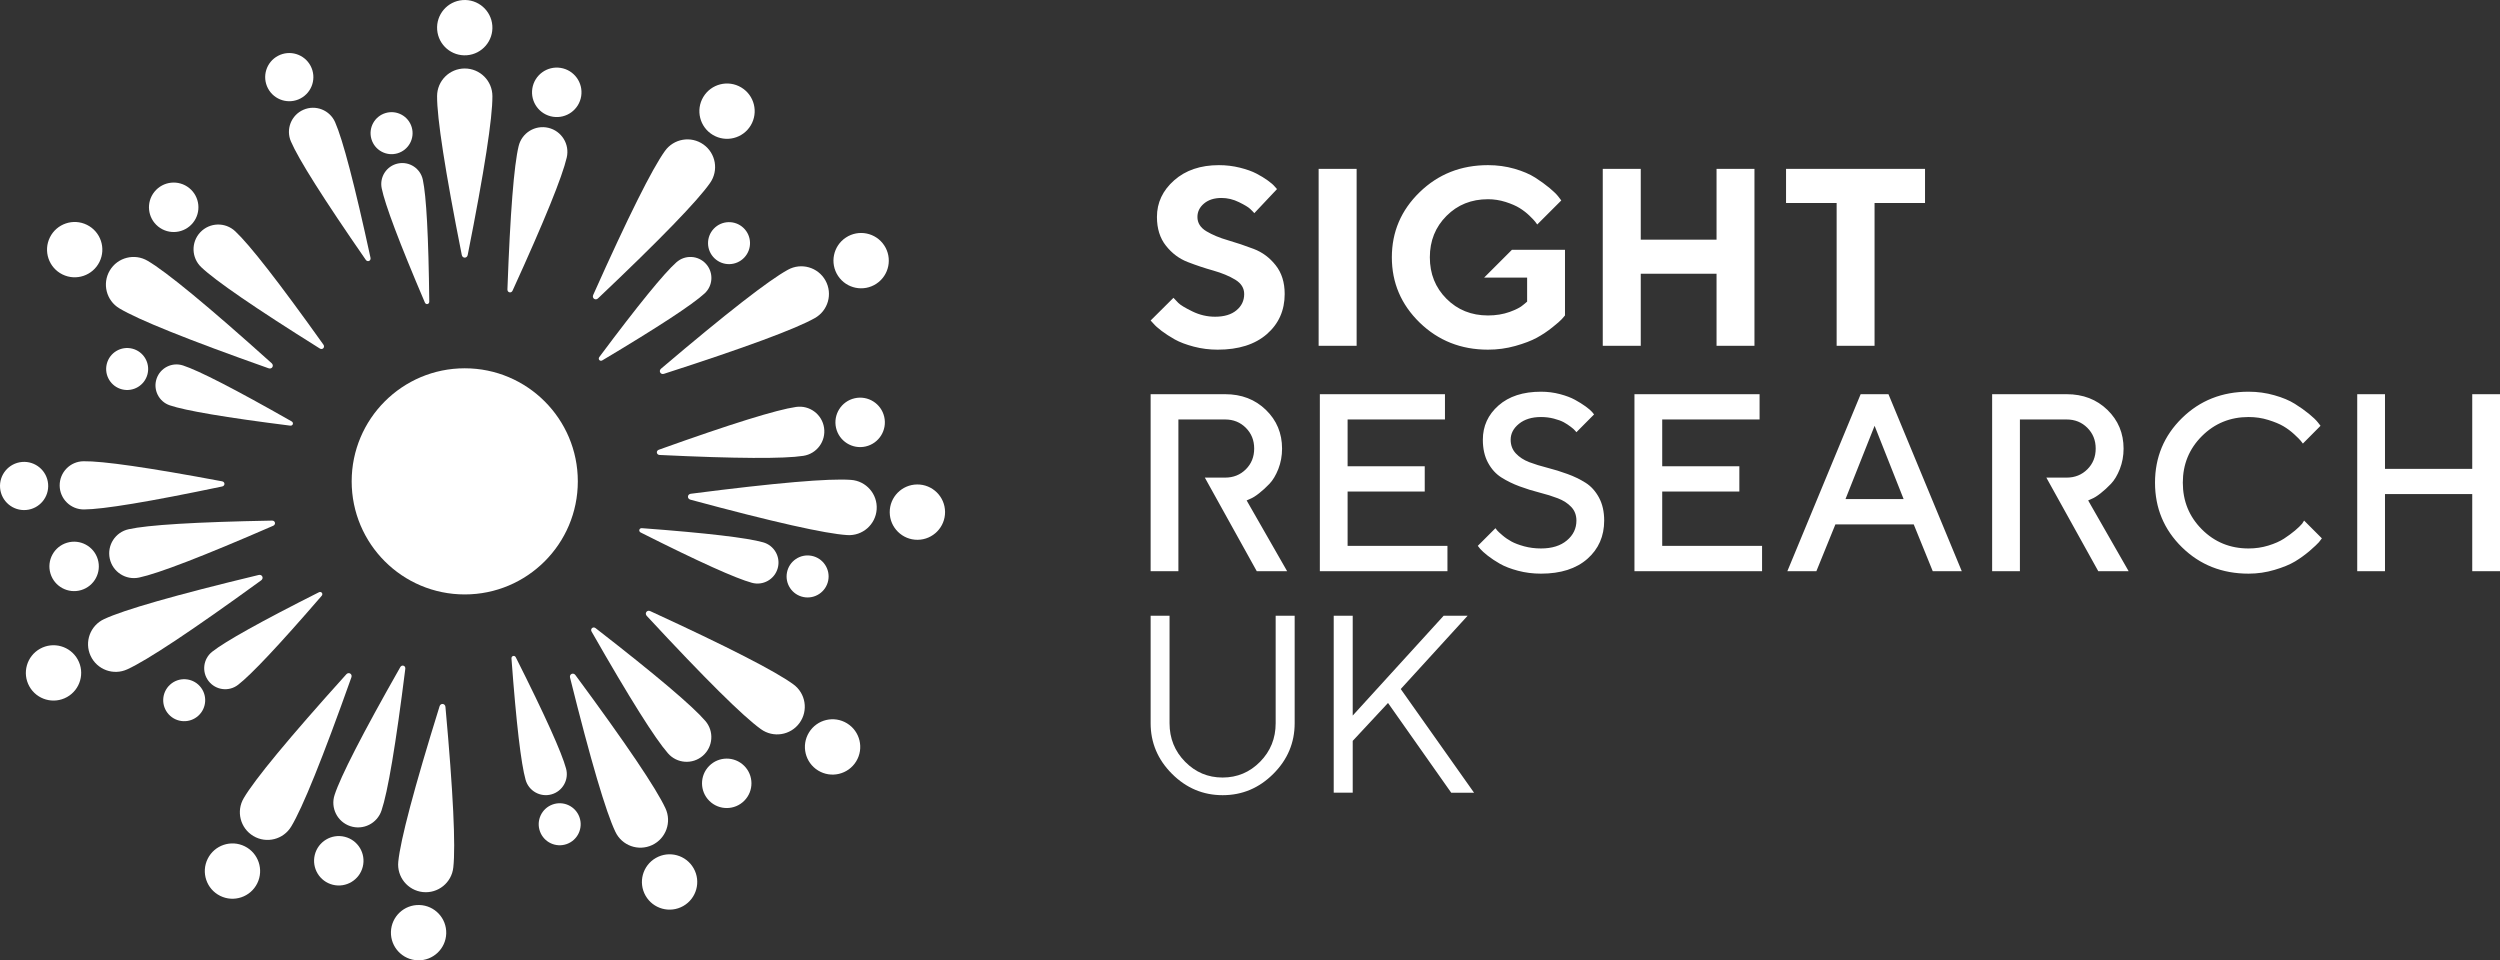 <?xml version="1.0" encoding="UTF-8"?><!DOCTYPE svg PUBLIC "-//W3C//DTD SVG 1.1//EN" "http://www.w3.org/Graphics/SVG/1.1/DTD/svg11.dtd"><svg xmlns="http://www.w3.org/2000/svg" xml:space="preserve" width="194.733mm" height="74.803mm" version="1.1" style="shape-rendering:geometricPrecision; text-rendering:geometricPrecision; image-rendering:optimizeQuality; fill-rule:evenodd; clip-rule:evenodd" viewBox="0 0 19473.34 7480.27" xmlns:xlink="http://www.w3.org/1999/xlink"><rect x="0" y="0" width="19473.34" height="7480.27" fill="#333333" stroke="none"/><defs><style type="text/css"><![CDATA[.fil0 {fill:white}.fil1 {fill:white;fill-rule:nonzero}]]></style></defs><g id="Layer_x0020_1"><g id="_1261504804032"><circle class="fil0" cx="3620.06" cy="3749.46" r="880.77"/><path class="fil0" d="M3643.1 1986.25c-2.34,11.81 -11.09,20.61 -23.03,20.61 -11.96,0 -20.7,-8.84 -23.05,-20.68 -130.7,-658.08 -193.39,-1068.05 -192.4,-1237.25 0,-118.99 96.46,-215.46 215.45,-215.46 118.99,0 215.45,96.47 215.45,215.46 0.99,169.2 -61.7,579.26 -192.42,1237.32z"/><circle class="fil0" transform="matrix(1.235 -0.095 0.095 1.235 3620.06 215.487)" r="173.96"/><path class="fil0" d="M3992.59 2263.88c-4.46,9.79 -13.89,15.64 -24.27,13.18 -10.4,-2.46 -16.18,-11.94 -15.79,-22.72 21.69,-599.23 51.51,-968.68 87.17,-1115.64 24.48,-103.49 128.22,-167.54 231.7,-143.07 103.49,24.48 167.54,128.22 143.07,231.71 -33.95,147.36 -172.82,491.1 -421.88,1036.54z"/><circle class="fil0" transform="matrix(1.094 0.172 -0.172 1.094 4336.81 719.075)" r="173.96"/><path class="fil0" d="M3343.71 2349.38c0.11,9.14 -5.02,17.04 -13.9,18.91 -8.88,1.86 -16.75,-3.34 -20.35,-11.77 -199.87,-468.56 -310.46,-763.38 -336.15,-889.26 -18.58,-88.41 38.04,-175.15 126.44,-193.73 88.42,-18.58 175.16,38.04 193.74,126.45 27.15,125.56 44.6,440.03 50.22,949.4z"/><circle class="fil0" transform="matrix(0.903 -0.263 0.263 0.903 3050.1 1037.26)" r="173.96"/><path class="fil0" d="M5171.76 2911.8c-11.46,3.7 -23.4,0.33 -29.21,-10.1 -5.82,-10.45 -2.35,-22.38 6.85,-30.19 511.37,-434.35 839.05,-688.56 987.36,-770.02 103.96,-57.89 235.17,-20.54 293.05,83.42 57.89,103.96 20.54,235.17 -83.42,293.06 -147.35,83.18 -536.1,227.9 -1174.63,433.83z"/><circle class="fil0" transform="matrix(0.684 1.033 -1.033 0.684 6707.63 2030.21)" r="173.96"/><path class="fil0" d="M5137.77 3543.85c-10.74,-0.51 -19.67,-7.09 -21.25,-17.64 -1.58,-10.57 5.08,-19.46 15.24,-23.1 564.46,-202.32 918.57,-311.79 1068.26,-333.23 105.18,-15.7 203.17,56.85 218.86,162.02 15.7,105.19 -56.85,203.18 -162.03,218.87 -149.43,23.18 -520.16,21.85 -1119.08,-6.92z"/><circle class="fil0" transform="matrix(0.247 1.079 -1.079 0.247 6699.96 3289.96)" r="173.96"/><path class="fil0" d="M4691.72 2807.05c-7.85,4.68 -17.26,4.21 -23.33,-2.52 -6.08,-6.75 -5.54,-16.16 -0.06,-23.51 304.69,-408.24 504.03,-651.99 599.95,-737.45 67.11,-60.49 170.55,-55.12 231.03,11.98 60.49,67.11 55.12,170.55 -11.98,231.03 -94.92,86.57 -358.04,259.67 -795.61,520.47z"/><circle class="fil0" transform="matrix(0.681 0.648 -0.648 0.681 5678.64 1893.9)" r="173.96"/><path class="fil0" d="M5037.96 4797.51c-8.19,-8.83 -10.17,-21.08 -3.16,-30.75 7.02,-9.68 19.3,-11.57 30.26,-6.52 609.54,280.39 978.27,470.23 1114.68,570.33 96.35,69.84 117.84,204.56 48.01,300.89 -69.83,96.35 -204.55,117.84 -300.9,48.01 -137.57,-98.5 -432.79,-389.92 -888.89,-881.96z"/><circle class="fil0" transform="matrix(-0.648 1.056 -1.056 -0.648 6485.22 5818.08)" r="173.96"/><path class="fil0" d="M4608.13 4919.7c-5.33,-9.34 -4.57,-20.41 3.49,-27.4 8.07,-7.01 19.14,-6.16 27.66,0.46 473.67,367.68 756.1,607.71 854.53,722.51 69.69,80.32 61.07,201.94 -19.24,271.63 -80.33,69.69 -201.95,61.07 -271.64,-19.25 -99.77,-113.64 -297.62,-427.17 -594.8,-947.95z"/><circle class="fil0" transform="matrix(-0.778 0.787 -0.787 -0.778 5660.81 6101.55)" r="173.96"/><path class="fil0" d="M4990.46 4147.7c-8.16,-4.11 -12.82,-12.3 -10.4,-21.04 2.43,-8.75 10.67,-13.35 19.81,-12.66 507.99,37.91 820.65,75.23 944.25,110.28 87.05,24.15 138.06,114.3 113.91,201.35 -24.14,87.06 -114.29,138.07 -201.35,113.92 -123.99,-33.61 -411.28,-162.68 -866.22,-391.85z"/><circle class="fil0" transform="matrix(-0.181 0.923 -0.923 -0.181 6290.68 4490.15)" r="173.96"/><path class="fil0" d="M3423.93 5501.43c3.57,-11.5 13.2,-19.33 25.08,-18.07 11.89,1.26 19.65,10.97 20.74,22.99 60.72,668.18 79.91,1082.47 61.12,1250.62 -12.52,118.34 -118.6,204.11 -236.92,191.59 -118.33,-12.52 -204.11,-118.6 -191.59,-236.94 16.83,-168.36 122.32,-569.54 321.57,-1210.19z"/><circle class="fil0" transform="matrix(-1.238 -0.036 0.036 -1.238 3260.49 7264.78)" r="173.96"/><path class="fil0" d="M3118 5196.42c5.31,-9.36 15.21,-14.35 25.34,-10.99 10.15,3.37 15.07,13.32 13.73,24.03 -74.45,594.98 -136.72,960.37 -185.2,1103.6 -33.5,100.93 -142.49,155.59 -243.41,122.09 -100.93,-33.51 -155.59,-142.49 -122.08,-243.42 46.81,-143.8 215.45,-473.95 511.62,-995.31z"/><circle class="fil0" transform="matrix(-1.074 -0.267 0.267 -1.074 2638.93 6704.86)" r="173.96"/><path class="fil0" d="M3983.99 5129.38c-0.68,-9.11 3.95,-17.32 12.68,-19.74 8.76,-2.43 16.94,2.27 21.06,10.46 228.96,455.05 357.89,742.32 391.45,866.33 24.11,87.07 -26.93,177.2 -113.99,201.31 -87.07,24.11 -177.2,-26.93 -201.31,-114 -35,-123.61 -72.21,-436.36 -109.89,-944.36z"/><circle class="fil0" transform="matrix(-0.884 0.319 -0.319 -0.885 4359.62 6420.41)" r="173.96"/><path class="fil0" d="M2015.07 4478.66c11.7,-2.82 23.35,1.44 28.36,12.29 5.01,10.86 0.64,22.49 -9.12,29.59 -542.78,394.38 -888.76,623.07 -1042.81,693.06 -108.05,49.85 -236.05,2.68 -285.9,-105.36 -49.86,-108.05 -2.68,-236.05 105.36,-285.91 153.22,-71.78 551.82,-186.66 1204.11,-343.67z"/><circle class="fil0" transform="matrix(-0.603 -1.082 1.082 -0.603 416.868 5241.47)" r="173.96"/><path class="fil0" d="M2119.29 4055.11c10.76,-0.2 20.11,5.78 22.38,16.2 2.27,10.45 -3.79,19.76 -13.68,24.06 -549.82,239.24 -895.91,371.93 -1043.85,403.23 -103.92,22.62 -206.49,-43.28 -229.11,-147.18 -22.63,-103.91 43.27,-206.49 147.19,-229.11 147.56,-33.03 517.57,-56.24 1117.07,-67.2z"/><circle class="fil0" transform="matrix(-0.317 -1.06 1.06 -0.317 577.345 4411.88)" r="173.96"/><path class="fil0" d="M2484.14 4613.35c8.17,-4.11 17.52,-2.98 23.1,4.17 5.58,7.16 4.37,16.52 -1.62,23.45 -332.93,385.56 -549.08,614.53 -650.83,692.95 -71.24,55.57 -174.04,42.87 -229.6,-28.36 -55.57,-71.24 -42.86,-174.03 28.37,-229.6 100.83,-79.61 375.59,-233.57 830.58,-462.61z"/><circle class="fil0" transform="matrix(-0.633 -0.695 0.695 -0.633 1434.83 5454.06)" r="173.96"/><path class="fil0" d="M2115.94 2829.12c8.95,8.04 12.04,20.06 5.94,30.33 -6.1,10.28 -18.16,13.28 -29.54,9.25 -632.53,-223.74 -1017.01,-379.22 -1161.97,-466.49 -102.31,-60.77 -135.97,-192.98 -75.2,-295.27 60.77,-102.31 192.97,-135.97 295.28,-75.2 145.97,85.57 466.49,348.9 965.49,797.38z"/><circle class="fil0" transform="matrix(0.549 -1.11 1.11 0.549 581.782 1944.53)" r="173.96"/><path class="fil0" d="M2519.25 2684.59c6.25,8.76 6.61,19.85 -0.71,27.62 -7.33,7.78 -18.43,8.05 -27.57,2.32 -508.25,-318.15 -813.4,-528.54 -922.89,-632.85 -77.42,-72.91 -81.08,-194.78 -8.18,-272.19 72.9,-77.42 194.77,-81.09 272.19,-8.18 110.69,103.02 339.09,395.05 687.16,883.28z"/><circle class="fil0" transform="matrix(0.695 -0.862 0.862 0.695 1353 1614.67)" r="173.96"/><path class="fil0" d="M2271.62 3282.23c7.95,4.52 12.18,12.94 9.32,21.54 -2.87,8.62 -11.33,12.79 -20.42,11.65 -505.41,-63.63 -815.78,-116.77 -937.44,-158.05 -85.72,-28.53 -132.08,-121.15 -103.56,-206.87 28.54,-85.72 121.16,-132.08 206.88,-103.55 122.13,39.85 402.5,183.33 845.22,435.28z"/><circle class="fil0" transform="matrix(0.228 -0.912 0.912 0.228 990.449 2874.27)" r="173.96"/><path class="fil0" d="M2886.01 2007.98c2.23,10.25 -1.72,20.31 -11.26,24.45 -9.56,4.15 -19.61,0.12 -25.59,-8.52 -332.75,-480.6 -525.07,-786.49 -582.98,-922.06 -41.28,-95.1 2.35,-205.65 97.44,-246.93 95.1,-41.28 205.66,2.35 246.94,97.45 59.48,134.88 151.64,484.34 275.45,1055.61z"/><circle class="fil0" transform="matrix(0.954 -0.504 0.504 0.954 2253.31 600.789)" r="173.96"/><path class="fil0" d="M1730.2 3749.19c10.31,1.93 18.05,9.47 18.16,19.88 0.11,10.42 -7.51,18.11 -17.8,20.26 -572.12,119.88 -928.71,178.23 -1076.12,178.91 -103.67,1.09 -188.59,-82.07 -189.67,-185.73 -1.09,-103.66 82.07,-188.58 185.74,-189.67 147.39,-2.4 505.2,48.47 1079.69,156.35z"/><circle class="fil0" transform="matrix(-0.094 -1.075 1.075 -0.094 187.745 3785.42)" r="173.96"/><path class="fil0" d="M4440.27 5277.79c-2.91,-11.68 1.26,-23.37 12.06,-28.46 10.82,-5.09 22.49,-0.82 29.66,8.89 398.64,539.67 630.03,883.85 701.23,1037.34 50.7,107.65 4.53,236.03 -103.11,286.72 -107.65,50.7 -236.03,4.54 -286.73,-103.12 -72.98,-152.65 -190.99,-550.33 -353.11,-1201.37z"/><circle class="fil0" transform="matrix(-1.077 0.612 -0.612 -1.077 5215.6 6869.96)" r="173.96"/><path class="fil0" d="M4658.2 2324.08c-8.74,8.28 -20.97,10.4 -30.71,3.5 -9.76,-6.92 -11.78,-19.18 -6.85,-30.2 273.79,-612.52 459.65,-983.28 558.27,-1120.77 68.79,-97.09 203.27,-120.04 300.36,-51.25 97.09,68.79 120.03,203.27 51.24,300.36 -97.01,138.64 -385.22,436.98 -872.31,898.36z"/><circle class="fil0" transform="matrix(1.062 0.637 -0.637 1.062 5663.1 865.896)" r="173.96"/><path class="fil0" d="M5377.64 3892.04c-11.62,-3.14 -19.8,-12.47 -18.99,-24.39 0.81,-11.93 10.22,-20.04 22.19,-21.59 665.43,-85.77 1078.7,-120.51 1247.44,-108.05 118.72,8.07 208.42,110.86 200.35,229.57 -8.07,118.72 -110.85,208.42 -229.57,200.35 -168.88,-10.49 -573.74,-100.85 -1221.42,-275.89z"/><circle class="fil0" transform="matrix(0.011 1.239 -1.239 0.011 7145.89 3989.14)" r="173.96"/><path class="fil0" d="M2697.55 5252.27c8.06,-8.95 20.08,-12.02 30.34,-5.9 10.27,6.12 13.25,18.18 9.21,29.56 -224.65,632.2 -380.69,1016.46 -468.17,1161.3 -60.92,102.21 -193.17,135.69 -295.37,74.77 -102.22,-60.92 -135.69,-193.17 -74.77,-295.39 85.77,-145.84 349.56,-465.99 798.76,-964.34z"/><circle class="fil0" transform="matrix(-1.109 -0.551 0.551 -1.109 1810.76 6785.15)" r="173.96"/><path class="fil1" d="M13912.09 1315.21l0 266.12 394.11 0 0 1112.44 295.32 0 0 -1112.44 393.13 0 0 -266.12 -1082.56 0zm-246 0l-295.34 0 0 551.63 -590.35 0 0 -551.63 -295.97 0 0 1378.56 295.97 0 0 -561.46 590.35 0 0 561.46 295.34 0 0 -1378.56zm-1889.3 630.7l-216.27 216.24 334.77 0 0 187.39 -29.87 24.95c-20.66,18.69 -56.11,37.06 -106.64,55.45 -50.87,18.04 -106.65,27.23 -168.34,27.23 -128.97,0 -236.6,-43.32 -322.91,-129.61 -86.62,-86.64 -129.94,-194.27 -129.94,-323.25 0,-128.62 43.32,-236.25 129.94,-322.89 86.31,-86.64 193.94,-129.63 322.91,-129.63 46.93,0 92.54,7.24 137.48,21.34 44.96,14.44 81.06,30.18 108.64,47.26 27.55,17.06 53.16,36.74 76.45,59.06 23.31,22.64 38.4,38.4 45.28,47.59 6.56,9.51 11.81,16.4 15.75,21.64l187.38 -187.35 -21.98 -28.89c-14.12,-18.7 -37.41,-41.35 -69.58,-68.25 -32.47,-26.92 -69.56,-53.82 -111.57,-80.73 -42,-26.9 -95.82,-49.88 -161.11,-68.91 -65.3,-18.72 -134.23,-28.23 -206.74,-28.23 -210.34,0 -387.55,70.24 -532.27,210.67 -144.39,140.13 -216.57,309.45 -216.57,507.32 0,198.21 72.18,367.55 216.57,508.31 144.72,140.46 321.93,211.02 532.27,211.02 73.17,0 144.06,-9.53 212.97,-28.88 68.9,-19.35 124.68,-40.7 167.35,-63.99 42.66,-23.31 83.03,-50.2 121.1,-80.73 38.05,-30.51 62.67,-51.85 73.82,-64.31 11.48,-12.47 19.71,-22 24.63,-28.56l0 -511.26 -413.52 0zm-1505.51 747.86l295.97 0 0 -1378.56 -295.97 0 0 1378.56zm-579.86 -403.63c0,51.2 -20.01,93.53 -60.05,126.68 -40.04,33.46 -95.49,50.21 -166.69,50.21 -61.69,0 -120.42,-13.8 -176.89,-41.35 -56.43,-27.58 -92.84,-49.55 -109.27,-65.98 -16.4,-16.4 -28.86,-29.52 -38.07,-40.01l-177.82 176.86 22.3 24.3c12.82,15.41 33.81,34.11 63.36,56.76 29.49,22.31 63.63,44.31 102.35,66.28 38.71,21.65 88.26,40.37 148,56.12 60.05,15.74 122.06,23.63 186.05,23.63 162.78,0 290.42,-40.36 383.29,-121.1 92.54,-80.71 138.81,-185.06 138.81,-312.4 0,-90.57 -23.31,-165.05 -70.24,-224.11 -46.6,-59.09 -103.69,-101.4 -170.63,-127.01 -66.93,-25.58 -133.56,-47.91 -199.84,-67.26 -66.28,-19.05 -122.74,-42.67 -169.32,-70.57 -46.27,-27.88 -69.58,-64.97 -69.58,-111.24 0,-41.02 17.08,-75.79 51.19,-104.68 34.46,-28.89 79.75,-43.32 136.19,-43.32 46.93,0 92.21,10.82 136.52,32.82 44.28,21.65 73.16,39.06 86.94,52.51 13.8,13.12 24.62,23.94 32.17,33.15l176.86 -187.71 -17.06 -19.05c-11.15,-13.45 -29.19,-29.52 -54.47,-47.58 -25.25,-18.37 -54.8,-36.41 -88.28,-53.82 -33.78,-17.71 -76.77,-33.13 -129.27,-46.25 -52.84,-13.14 -107.31,-19.7 -163.42,-19.7 -143.08,0 -259.26,39.38 -348.5,118.13 -89.56,79.09 -134.2,174.26 -134.2,285.5 0,90.57 23.29,165.05 70.2,224.14 46.6,59.06 103.36,101.4 169.67,126.98 66.27,25.61 132.88,47.92 199.84,66.61 66.94,19.05 123.7,42.67 170.3,70.9 46.27,28.21 69.56,65.29 69.56,111.56z"/><path class="fil1" d="M19473.34 3070.54l0 1378.56 -216.25 0 0 -600.85 -679.61 0 0 600.85 -216.25 0 0 -1378.56 216.25 0 0 581.47 679.61 0 0 -581.47 216.25 0zm-1958.39 -19.38c69.86,0 136.8,9.18 200.8,27.58 64.32,18.04 117.15,40.36 159.15,66.6 42.01,26.27 78.75,52.18 110.26,78.11 31.18,25.59 54.47,47.59 69.23,66.28l21.02 26.92 -137.51 138.47c-3.93,-5.25 -9.51,-12.47 -16.72,-21.65 -7.55,-9.51 -24.3,-26.27 -50.54,-50.54 -26.26,-24.29 -54.47,-45.28 -84.67,-63 -30.18,-17.73 -69.23,-33.8 -117.8,-48.89 -48.24,-15.11 -99.43,-22.66 -153.22,-22.66 -142.75,0 -264.16,49.55 -363.26,148.33 -99.43,99.1 -148.98,220.2 -148.98,362.93 0,143.08 49.22,264.18 148.32,363.62 99.11,99.43 220.51,148.95 363.92,148.95 53.79,0 105.31,-7.54 154.21,-22.63 49.22,-15.09 89.91,-33.15 122.06,-54.14 32.49,-21.32 61.03,-42.34 85.65,-63 24.6,-21.02 42.99,-38.73 55.46,-53.49l15.09 -23.97 138.48 138.49c-4.92,7.54 -12.79,17.71 -23.29,30.2 -10.84,12.46 -34.13,34.44 -70.23,65.95 -36.41,31.16 -74.81,59.07 -115.51,83.67 -40.69,24.29 -93.85,46.27 -159.48,65.64 -65.64,19.68 -133.23,29.52 -202.44,29.52 -206.41,0 -379.36,-68.57 -519.15,-205.75 -139.78,-137.15 -209.69,-304.85 -209.69,-503.06 0,-197.88 69.91,-365.56 209.69,-502.73 139.79,-137.15 312.74,-205.75 519.15,-205.75zm-2913.1 265.49l-226.74 570.98 452.85 0 -226.11 -570.98zm-679.57 1132.45l570.95 -1378.56 216.58 0 571 1378.56 -226.11 0 -148 -364.24 -610.34 0 -147.99 364.24 -226.09 0zm-974.74 -197.22l777.73 0 0 197.22 -993.98 0 0 -1378.56 974.61 0 0 196.89 -758.36 0 0 364.57 600.85 0 0 196.9 -600.85 0 0 422.98zm-668.32 -196.9c0,-42.33 -13.45,-77.76 -40.37,-106.32 -26.92,-28.53 -61.69,-50.86 -104.35,-67.26 -42.66,-16.42 -89.92,-31.18 -141.77,-44.3 -51.84,-13.12 -103.69,-29.22 -155.87,-48.57 -51.84,-19.02 -99.1,-42.34 -141.76,-69.23 -42.67,-26.92 -77.43,-64.99 -104.35,-114.87 -26.9,-49.55 -40.37,-109.27 -40.37,-179.16 0,-106.32 40.69,-195.26 122.09,-266.81 81.36,-71.52 191.64,-107.3 330.76,-107.3 51.52,0 100.41,6.23 147.67,18.72 46.93,12.46 86.31,27.22 117.16,44.3 31.16,17.06 58.41,34.11 81.7,50.87 23.64,17.05 40.7,31.81 51.52,43.95l15.42 19.05 -137.48 138.48c-2.63,-2.62 -6.24,-6.91 -11.16,-12.81 -4.61,-6.23 -15.43,-15.75 -32.49,-28.87 -17.06,-13.14 -35.45,-24.95 -54.8,-35.77 -19.7,-10.5 -45.29,-20.01 -77.13,-28.23 -31.48,-8.2 -64.96,-12.47 -100.41,-12.47 -71.2,0 -128.3,17.74 -171.61,52.83 -43.32,35.12 -64.64,76.47 -64.64,124.06 0,42.33 13.44,77.76 40.34,106.65 26.92,28.86 61.71,51.52 104.02,67.92 42.67,16.07 89.92,30.85 142.1,43.97 51.84,13.12 103.69,29.22 155.54,48.24 51.85,18.7 99.1,41.68 141.76,68.58 42.67,26.92 77.46,65.64 104.35,115.52 26.92,49.88 40.37,109.6 40.37,178.83 0,121.76 -43.65,221.19 -130.61,297.97 -87.27,76.8 -207.72,115.5 -361.62,115.5 -62.67,0 -122.39,-7.54 -179.16,-22.63 -56.77,-15.09 -103.37,-33.15 -139.8,-53.81 -36.76,-21.02 -68.24,-42.01 -95.16,-63 -27.23,-21.35 -46.6,-38.73 -58.74,-52.84l-19.35 -24.29 137.48 -137.5c2.62,3.93 6.89,9.53 13.14,17.08 5.91,7.21 19.68,20 41.33,38.37 21.34,18.39 44.63,34.14 69.58,47.91 24.93,13.8 58.08,26.27 99.43,37.75 41.35,11.15 85.31,16.72 131.25,16.72 85.33,0 152.59,-20.99 201.81,-62.67 49.55,-41.35 74.18,-93.2 74.18,-154.56zm-1782.3 196.9l777.71 0 0 197.22 -993.96 0 0 -1378.56 974.58 0 0 196.89 -758.33 0 0 364.57 600.82 0 0 196.9 -600.82 0 0 422.98zm-1318.07 197.22l-216.24 0 0 -1378.56 580.49 0c127.66,0 233.32,40.69 317.33,122.06 84,81.39 126,182.13 126,301.9 0,56.44 -9.84,108.94 -28.86,158.17 -19.38,48.89 -42.34,87.62 -69.26,115.85 -26.89,28.21 -53.81,52.83 -80.71,73.83 -26.92,21.32 -50.2,35.77 -69.25,43.32l-27.88 12.46 315.35 550.97 -236.61 0 -404.42 -728.79 158.31 -0.03c64,0 117.91,-21.6 161.14,-64.66 43.36,-43.23 64.96,-97.14 64.96,-161.78 0,-64.31 -21.67,-118.12 -64.96,-161.44 -43.32,-43.32 -97.14,-64.97 -161.14,-64.97l-364.25 0c0,393.88 0,787.79 0,1181.67zm6554.78 0l-216.24 0 0 -1378.56 580.49 0c127.66,0 233.32,40.69 317.34,122.06 83.99,81.39 125.99,182.13 125.99,301.9 0,56.44 -9.84,108.94 -28.86,158.17 -19.38,48.89 -42.34,87.62 -69.25,115.85 -26.9,28.21 -53.82,52.83 -80.72,73.83 -26.92,21.32 -50.2,35.77 -69.25,43.32l-27.88 12.46 315.35 550.97 -236.61 0 -404.42 -728.79 158.31 -0.03c64,0 117.91,-21.6 161.14,-64.66 43.36,-43.23 64.96,-97.14 64.96,-161.78 0,-64.31 -21.67,-118.12 -64.96,-161.44 -43.32,-43.32 -97.14,-64.97 -161.14,-64.97l-364.25 0c0,393.88 0,787.79 0,1181.67z"/><path class="fil1" d="M10536.75 5573.73l708.47 -777.72 186.73 0 -521.12 570.98 571 807.59 -177.87 0 -492.23 -698.97 -274.98 295.34 0 403.63 -148 0 0 -1378.57 148 0 0 777.72zm-1305.72 359.65c80.73,82.05 178.19,123.07 292.06,123.07 114.19,0 211.65,-41.02 292.39,-123.07 80.71,-82.02 121.07,-182.11 121.07,-299.93l0 -837.44 148 0 0 837.44c0,152.26 -55.45,283.86 -166.36,394.44 -110.61,110.59 -242.18,166.04 -394.45,166.04 -152.26,0 -283.86,-55.45 -394.77,-166.36 -110.91,-110.92 -166.36,-242.51 -166.36,-394.12l0 -837.44 147.34 0 0 837.44c0,117.82 40.34,217.91 121.08,299.93z"/></g></g></svg>